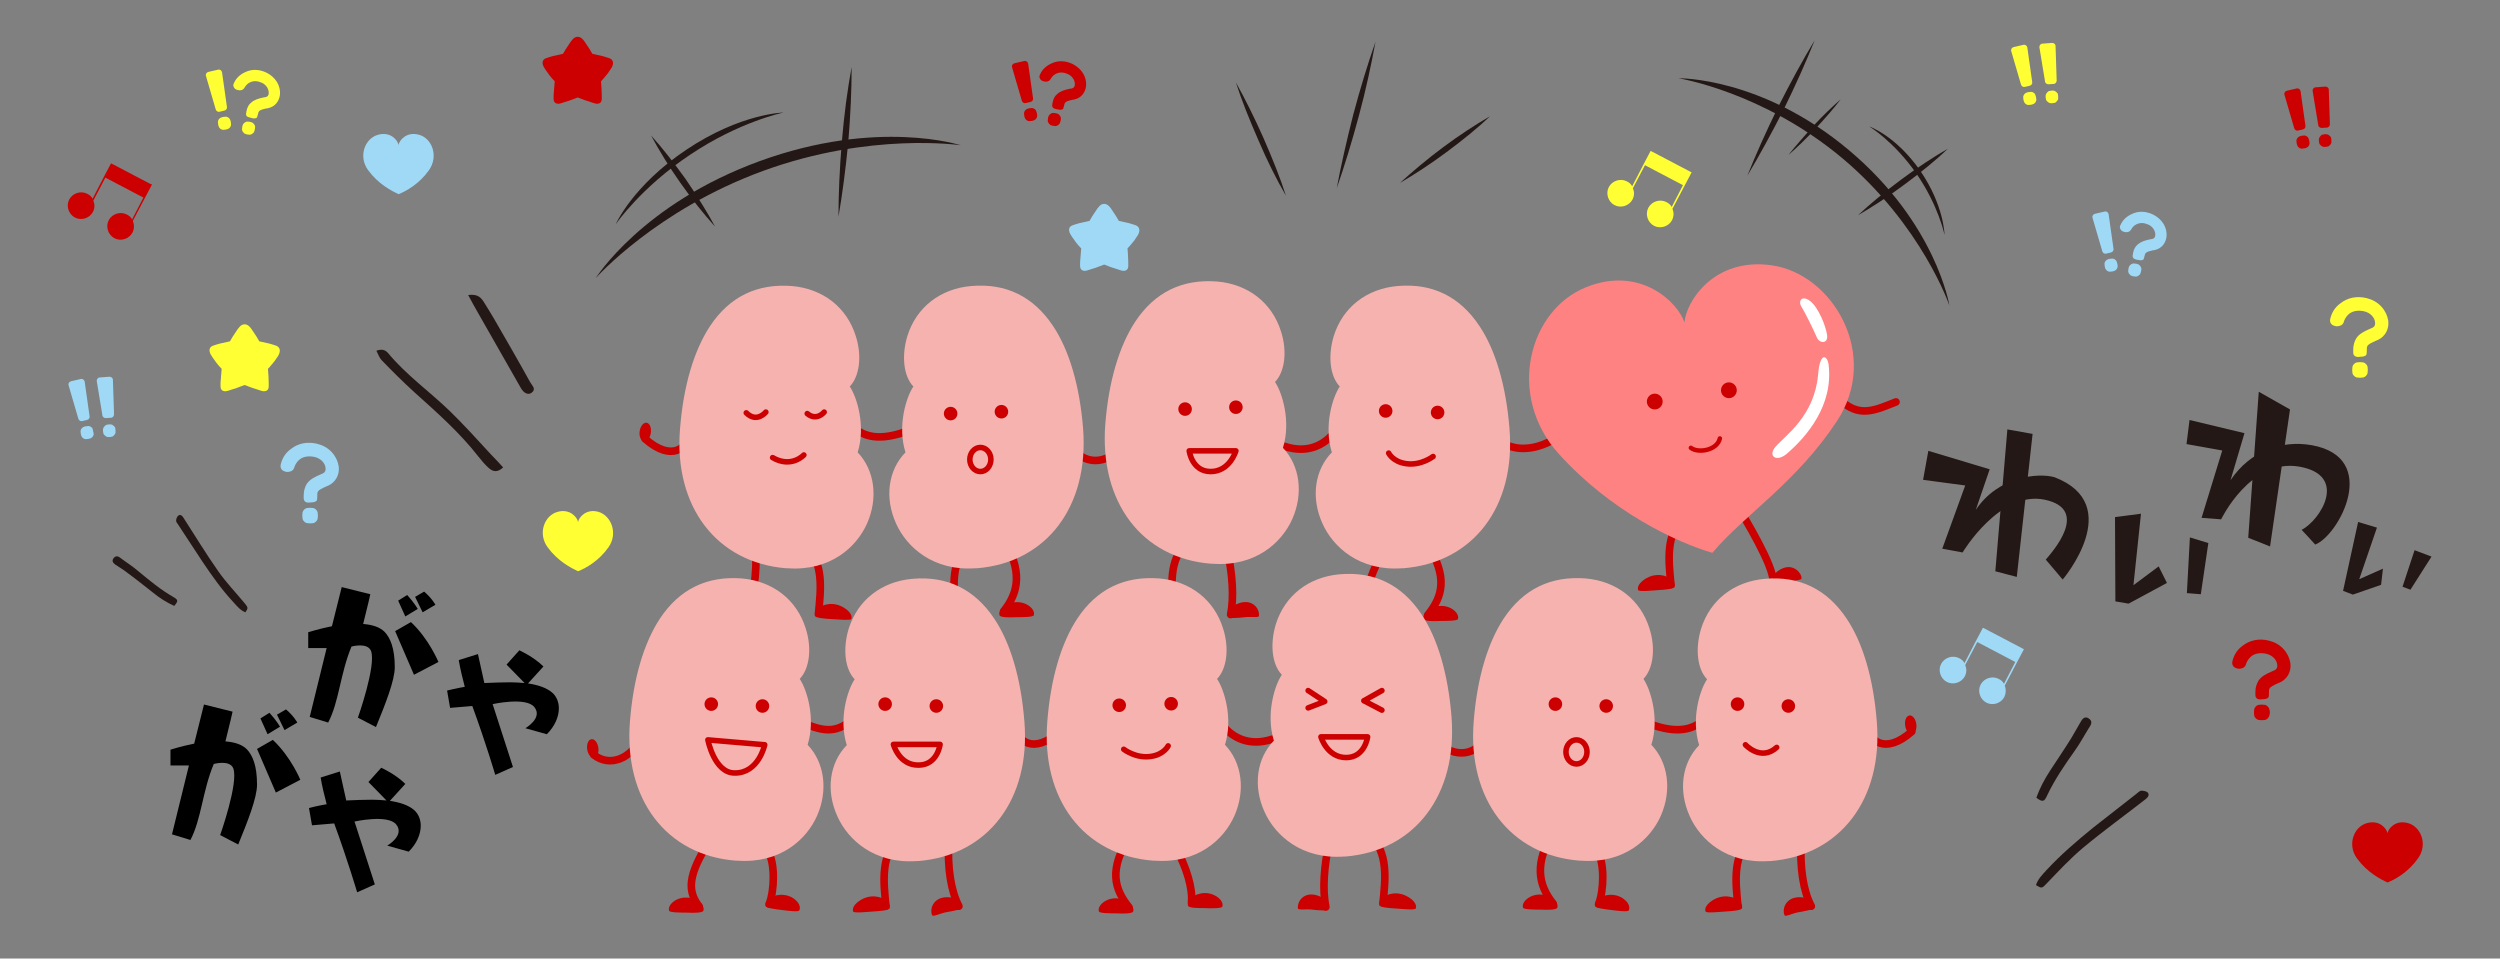 <?xml version="1.0" encoding="utf-8"?>
<!-- Generator: Adobe Illustrator 27.8.1, SVG Export Plug-In . SVG Version: 6.00 Build 0)  -->
<svg version="1.1" id="_レイヤー_1" xmlns="http://www.w3.org/2000/svg" xmlns:xlink="http://www.w3.org/1999/xlink" x="0px"
	 y="0px" viewBox="0 0 664.3 254.7" style="enable-background:new 0 0 664.3 254.7;" xml:space="preserve">
<rect x="0" y="0" width="664.3" height="254.7" fill="#808080" stroke="none"/>
<style type="text/css">
	.st0{fill:#231815;}
	.st1{fill:none;stroke:#CC0000;stroke-width:2.025;stroke-linecap:round;stroke-linejoin:round;stroke-miterlimit:10;}
	.st2{fill:#CC0000;}
	.st3{fill:#F5B2AF;}
	.st4{fill:none;stroke:#CC0000;stroke-width:1.473;stroke-linecap:round;stroke-linejoin:round;}
	.st5{fill:#FF8282;}
	.st6{fill:#FFFFFF;}
	.st7{fill:none;stroke:#CC0000;stroke-width:1.196;stroke-linecap:round;stroke-linejoin:round;}
	.st8{fill:#9FD9F6;}
	.st9{fill:#FFFF33;}
</style>
<g>
	<path class="st0" d="M65.2,162.7c-1.3-0.5-2.2-1.6-3.1-2.6c-3.1-3.3-5.7-7-8.2-10.7c-2.2-3.3-4.3-6.6-6.5-9.9
		c-0.2-0.4-0.6-0.7-0.6-1.1c0-0.5,0.2-1.1,0.6-1.4c0.5-0.4,1,0,1.3,0.5c3.1,4.8,6,9.6,9.3,14.3c2.1,3,4.7,5.7,7.1,8.6
		C65.9,161.4,66,161.6,65.2,162.7z"/>
	<path class="st0" d="M46.3,161c-2-0.9-3.9-2.1-5.6-3.5c-2.2-1.7-4.4-3.5-6.6-5.1c-1.1-0.9-2.3-1.6-3.5-2.4
		c-0.7-0.5-0.9-1.1-0.4-1.7c0.5-0.6,1-0.6,1.6-0.2c1.7,1.3,3.5,2.4,5.1,3.8c2.9,2.4,5.8,4.8,9.1,6.7C47.4,159.4,47.4,159.7,46.3,161
		z"/>
</g>
<path class="st0" d="M541,235.2c0.5-1.6,1.7-2.8,2.8-4c3.8-4.1,8-7.7,12.3-11.2c3.8-3,7.7-6,11.5-9c0.4-0.3,0.9-0.8,1.3-0.9
	c0.6,0,1.4,0.1,1.8,0.5c0.5,0.6,0.1,1.2-0.5,1.7c-5.5,4.3-11.2,8.4-16.6,12.9c-3.5,2.9-6.6,6.3-9.8,9.6
	C542.6,236.1,542.5,236.1,541,235.2z"/>
<path class="st0" d="M541.1,212c0.9-2.6,2.2-5,3.7-7.3c1.9-2.9,3.8-5.7,5.6-8.6c0.9-1.5,1.7-3,2.6-4.5c0.6-1,1.3-1.2,2-0.7
	c0.8,0.5,0.9,1.2,0.4,2c-1.4,2.2-2.6,4.5-4.1,6.6c-2.7,3.8-5.3,7.6-7.3,11.8C543.2,213.1,542.8,213.2,541.1,212z"/>
<path class="st0" d="M133.7,124.2c-1.6,1.5-2.8,1.1-3.9,0.1c-1-0.9-1.9-2-2.7-3c-4.9-6.3-10.9-11.6-16.8-16.9
	c-3.1-2.8-6-5.7-8.9-8.7c-0.6-0.6-0.9-1.6-1.4-2.5c1.4-0.5,2.3-0.3,3.1,0.6c4.8,5.8,11,10.2,16.4,15.4c3.8,3.7,7.4,7.7,11,11.6
	C131.5,121.8,132.5,122.9,133.7,124.2z"/>
<path class="st0" d="M124.4,78.4c2.2-0.3,3.2,0.4,4,1.6c0.9,1.4,1.8,2.9,2.7,4.4c3.3,5.7,6.6,11.4,9.8,17.2c0.5,0.9,1.7,1.8,0.3,2.8
	c-0.9,0.6-2,0.1-2.8-1.3c-3.8-6.7-7.6-13.3-11.4-20C126.1,81.5,125.3,80.1,124.4,78.4z"/>
<g>
	<g>
		<path class="st0" d="M528.7,124.7l-16.3-4.9l-1.4,7.7l11.2,1.5l-6.1,16.8l5.4,1c0,0,9.9-16.6,21.9-14c12,2.6,2,13.8,0.2,15.9
			l4.5,5.3c0,0,16.9-19.9-2.2-27.2c-4.3-1.2-14.9-0.3-20.9,8.7L528.7,124.7z"/>
		<polygon class="st0" points="540.1,115.3 533.4,114.1 530.2,151.8 535.9,153.3 		"/>
	</g>
	<g>
		<polygon class="st0" points="568.9,136.5 562,137.4 562.1,159.8 565.6,160.4 575.8,154.9 573.6,150.5 566.9,155.5 		"/>
		<polygon class="st0" points="581.9,142.8 581.1,157.6 584.8,157.9 586.8,144.3 		"/>
	</g>
	<g>
		<path class="st0" d="M596.4,115.1l-14.6-3.5L581,118l9.5,1.7l-5.5,17.9l5.2,0.4c0,0,7.8-16.3,20.8-14c13,2.3,5.7,14.1,0.6,16.8
			c0,0,3.1,3.3,3.6,3.9c6.3-2.4,17.4-23.1-0.9-26.4c-7.9-1.4-16.3,1.4-21.6,9.3L596.4,115.1z"/>
		<polygon class="st0" points="600.2,104.1 597.4,142.9 603.2,145.2 608.5,108.8 		"/>
	</g>
	<g>
		<polygon class="st0" points="631.6,140.2 626.6,138.7 622.6,157 625.2,158 632.7,155.4 633.2,151.1 626.9,153.9 		"/>
		<polygon class="st0" points="641.6,146.2 638.4,155.9 640.5,156.7 646.1,147.9 		"/>
	</g>
</g>
<g>
	<g>
		<g>
			<path class="st1" d="M489.9,107.1c4.7,3.7,8.6,1.8,13.9-0.3"/>
			
				<ellipse transform="matrix(0.139 -0.99 0.99 0.139 33.964 268.626)" class="st2" cx="171.5" cy="114.8" rx="2.5" ry="1.5"/>
		</g>
	</g>
	<g>
		<g>
			<path class="st2" d="M354.6,163.2c-0.5-1.5,1.8-3.6,4.6-3.6c2.8,0,5,1.9,4.5,3.4c-0.2,0.6-2.7,0.6-4.4,0.6
				C357.7,163.7,354.7,163.7,354.6,163.2z"/>
			<path class="st1" d="M366.6,148.3c-2.4,4.4-4.2,10.1-3.8,13.8"/>
			<path class="st1" d="M341.3,118.6c6.3,2.1,10.6-0.6,12.8-3.2"/>
			<path class="st1" d="M379.1,144.3c5.8,9.1,4.2,14.2,0.3,19.1"/>
			<path class="st2" d="M387.4,164.5c0.5-1.5-1.8-3.6-4.6-3.5c-2.8,0-5,2-4.5,3.5c0.2,0.6,2.7,0.6,4.4,0.5
				C384.3,165,387.2,165,387.4,164.5z"/>
			<path class="st1" d="M416.9,112.6c-0.4,3.1-11.8,10.4-19.1,4"/>
			<g>
				<g>
					<path class="st3" d="M372.9,151l-0.4,0c-11.2,0.8-18.3-5.6-21.1-11.9c-3.1-6.8-2.1-14.2,2.5-18.9c-2.2-7,0.2-14.7,2.1-17.5
						c-2.6-2.7-3.2-8.1-1.6-13.4c2.4-7.7,8.8-12.6,17-13.3c9.2-0.8,16.5,2.8,21.7,10.6c4.3,6.4,7.1,15.9,8,27.3
						C402.8,134.6,391.5,149.5,372.9,151z"/>
				</g>
			</g>
			<circle class="st2" cx="382" cy="109.6" r="1.8"/>
			<circle class="st2" cx="368.2" cy="109.2" r="1.8"/>
		</g>
		<path class="st4" d="M380.8,121.3c0,0-3.2,2.5-7.2,1.9c-3.5-0.5-4.6-2.8-4.6-2.8"/>
	</g>
	<g>
		<g>
			<path class="st1" d="M460.4,132.3c3.9,6.5,10.8,17.9,10.8,22.4"/>
			<path class="st2" d="M478.7,153.7c0-1.6-2.1-3.7-4.7-2.8s-4.1,3.4-3.2,4.7c0.3,0.5,2.7-0.3,4.4-0.8
				C476.7,154.2,478.7,154.2,478.7,153.7z"/>
			<path class="st2" d="M435.3,156.8c-0.6-1.5,2.1-3.8,4.9-4c2.8-0.2,5.1,1.5,4.8,3.1c-0.1,0.6-2.6,0.8-4.3,0.9
				C439.1,156.9,435.5,157.3,435.3,156.8z"/>
			<path class="st1" d="M447.5,137.3c-5,4.6-4.1,11.8-3.5,18"/>
		</g>
	</g>
	<g>
		<g>
			<path class="st2" d="M246.6,164.2c-0.7-1.5,1.3-3.8,4.1-4.1c2.8-0.3,5.2,1.3,4.9,2.9c-0.1,0.6-2.6,0.9-4.3,1.1
				C249.7,164.2,246.8,164.6,246.6,164.2z"/>
			<path class="st1" d="M254.9,148.5c-1.9,3-1.7,10.3-0.3,13.9"/>
			<path class="st1" d="M227.3,114c4.7,3.7,10.8,1.8,16.1-0.3"/>
			<path class="st1" d="M266.2,142.6c5.8,9.1,4.4,14.9,0.5,19.8"/>
			<path class="st2" d="M274.7,163.5c0.5-1.5-1.8-3.6-4.6-3.5c-2.8,0-5,2-4.5,3.5c0.2,0.6,2.7,0.6,4.4,0.5
				C271.6,164,274.5,164,274.7,163.5z"/>
			<path class="st1" d="M297.4,118.9c-2.8,4.4-9.9,5.1-12.8-0.8"/>
			<g>
				<g>
					<path class="st3" d="M259.6,151l-0.4,0c-11.2,0.8-18.3-5.6-21.1-11.9c-3.1-6.8-2.1-14.2,2.5-18.9c-2.2-7,0.2-14.7,2.1-17.5
						c-2.6-2.7-3.2-8.1-1.6-13.4c2.4-7.7,8.8-12.6,17-13.3c9.2-0.8,16.5,2.8,21.7,10.6c4.3,6.4,7.1,15.9,8,27.3
						C289.4,134.6,278.1,149.5,259.6,151z"/>
				</g>
			</g>
			<circle class="st2" cx="266.1" cy="109.4" r="1.8"/>
			<circle class="st2" cx="252.6" cy="109.9" r="1.8"/>
		</g>
	</g>
	<path class="st1" d="M183.1,115.6c-0.4,3.1-4.4,7.4-11.7,1"/>
	
		<ellipse transform="matrix(0.139 -0.99 0.99 0.139 39.642 287.884)" class="st2" cx="185.4" cy="121.1" rx="2.5" ry="1.5"/>
	<g>
		<g>
			<path class="st1" d="M200.8,145.3c0.4,7.6-0.6,13.7-2.7,17.7"/>
			<path class="st2" d="M205.2,165.5c0.7-1.4-0.1-4.2-2.9-4.7s-5.2,1-5,2.6c0.1,0.6,2.5,1,4.2,1.3C203.2,165,205,165.9,205.2,165.5z
				"/>
			<path class="st2" d="M226.2,164.5c0.6-1.5-2.1-3.8-4.9-4s-5.1,1.5-4.8,3.1c0.1,0.6,2.6,0.8,4.3,0.9
				C222.5,164.6,226,164.9,226.2,164.5z"/>
			<path class="st1" d="M214,144.9c5,4.6,4.1,11.8,3.5,18"/>
			<g>
				<g>
					<path class="st3" d="M180.7,113.9c0.9-11.4,3.7-20.8,8-27.3c5.2-7.8,12.5-11.3,21.7-10.6c8.2,0.7,14.6,5.6,17,13.3
						c1.7,5.3,1,10.7-1.6,13.4c1.9,2.8,4.3,10.5,2.1,17.5c4.5,4.7,5.5,12.1,2.5,18.9c-2.8,6.3-9.8,12.7-21.1,11.9l-0.4,0
						C190.4,149.5,179,134.6,180.7,113.9z"/>
				</g>
			</g>
		</g>
		<path class="st4" d="M205.3,121.6c5,2.9,8.3-0.7,8.3-0.7"/>
		<path class="st4" d="M198.3,109.7c2.8,2.8,5.2-0.2,5.2-0.2"/>
		<path class="st4" d="M214.5,109.9c2.5,2.1,4.5-0.4,4.5-0.4"/>
	</g>
	<g>
		<g>
			<path class="st1" d="M325.9,145.2c1.7,7.4,2,13.7,1.1,18.1"/>
			<path class="st2" d="M334.5,163.7c0.3-1.6-1.2-4-4-3.7c-2.8,0.3-4.8,2.4-4.1,3.9c0.2,0.5,2.7,0.3,4.4,0.1
				C332.4,163.8,334.4,164.2,334.5,163.7z"/>
			<path class="st2" d="M303.2,163.7c-0.6-1.5,2.1-3.8,4.9-4c2.8-0.2,5.1,1.5,4.8,3.1c-0.1,0.6-2.6,0.8-4.3,0.9
				C307,163.8,303.4,164.2,303.2,163.7z"/>
			<path class="st1" d="M315.4,144.2c-5,4.6-4.1,11.8-3.5,18"/>
			<g>
				<g>
					<path class="st3" d="M293.7,112.7c0.9-11.4,3.7-20.8,8-27.3c5.2-7.8,12.5-11.3,21.7-10.6c8.2,0.7,14.6,5.6,17,13.3
						c1.7,5.3,1,10.7-1.6,13.4c1.9,2.8,4.3,10.5,2.1,17.5c4.5,4.7,5.5,12.1,2.5,18.9c-2.8,6.3-9.8,12.7-21.1,11.9l-0.4,0
						C303.4,148.4,292.1,133.4,293.7,112.7z"/>
				</g>
			</g>
			<circle class="st2" cx="328.4" cy="108.2" r="1.8"/>
			<circle class="st2" cx="314.9" cy="108.7" r="1.8"/>
		</g>
		<path class="st4" d="M328.4,119.8l-12.4,0c0,0,0.7,5.5,5.7,5.5C326.8,125.3,328.4,119.8,328.4,119.8z"/>
	</g>
	<ellipse class="st4" cx="260.5" cy="122.1" rx="2.8" ry="3.2"/>
</g>
<g>
	<g>
		<g>
			<g>
				<path class="st2" d="M212.4,241.9c0.7-1.5-1.3-3.8-4.1-4.1c-2.8-0.3-5.2,1.3-4.9,2.9c0.1,0.6,2.6,0.9,4.3,1.1
					C209.3,242,212.2,242.4,212.4,241.9z"/>
				<path class="st1" d="M204.1,226.3c1.9,3,1.7,10.3,0.3,13.9"/>
				<path class="st1" d="M225.7,191.8c-4.7,3.7-8.6,1.8-13.9-0.3"/>
				<path class="st1" d="M189.4,222c-5.8,9.1-7.5,14-3.6,18.9"/>
				<path class="st2" d="M177.8,242c-0.5-1.5,1.8-3.6,4.6-3.5c2.8,0,5,2,4.5,3.5c-0.2,0.6-2.7,0.6-4.4,0.5
					C180.9,242.5,177.9,242.5,177.8,242z"/>
				<path class="st1" d="M157.8,200.6c4.2,3.3,9.9,1.1,12.7-4.8"/>
				<g>
					<g>
						<path class="st3" d="M167.4,191.6c0.9-11.4,3.7-20.8,8-27.3c5.2-7.8,12.5-11.3,21.7-10.6c8.2,0.7,14.6,5.6,17,13.3
							c1.7,5.3,1,10.7-1.6,13.4c1.9,2.8,4.3,10.5,2.1,17.5c4.5,4.7,5.5,12.1,2.5,18.9c-2.8,6.3-9.8,12.7-21.1,11.9l-0.4,0
							C177,227.3,165.7,212.3,167.4,191.6z"/>
					</g>
				</g>
				<circle class="st2" cx="189" cy="187.1" r="1.8"/>
				<circle class="st2" cx="202.6" cy="187.6" r="1.8"/>
				
					<ellipse transform="matrix(0.99 -0.139 0.139 0.99 -26.162 23.885)" class="st2" cx="157.6" cy="198.9" rx="1.5" ry="2.5"/>
				
					<ellipse transform="matrix(0.99 -0.139 0.139 0.99 -21.862 72.611)" class="st2" cx="507.9" cy="192.5" rx="1.5" ry="2.5"/>
			</g>
			<path class="st4" d="M203.2,197.9l-15.1-1.3c0,0,1.7,8.8,7.1,8.8C201.6,205.5,203.2,197.9,203.2,197.9z"/>
		</g>
		<g>
			<g>
				<path class="st2" d="M324.8,240.9c0.5-1.5-1.8-3.6-4.6-3.6c-2.8,0-5,1.9-4.5,3.4c0.2,0.6,2.7,0.6,4.4,0.6
					C321.7,241.4,324.7,241.4,324.8,240.9z"/>
				<path class="st1" d="M312.8,226c2.4,4.4,4.2,10.1,3.8,13.8"/>
				<path class="st1" d="M338.1,196.4c-6.3,2.1-10.6-0.6-12.8-3.2"/>
				<path class="st1" d="M300.3,222c-5.8,9.1-4.2,14.2-0.3,19.1"/>
				<path class="st2" d="M292,242.2c-0.5-1.5,1.8-3.6,4.6-3.5s5,2,4.5,3.5c-0.2,0.6-2.7,0.6-4.4,0.5
					C295.1,242.7,292.2,242.7,292,242.2z"/>
				<path class="st1" d="M269.9,193.4c0.4,3.1,4.4,7.4,11.7,1"/>
				<g>
					<g>
						<path class="st3" d="M278.3,191.6c0.9-11.4,3.7-20.8,8-27.3c5.2-7.8,12.5-11.3,21.7-10.6c8.2,0.7,14.6,5.6,17,13.3
							c1.7,5.3,1,10.7-1.6,13.4c1.9,2.8,4.3,10.5,2.1,17.5c4.5,4.7,5.5,12.1,2.5,18.9c-2.8,6.3-9.8,12.7-21.1,11.9l-0.4,0
							C287.9,227.3,276.6,212.3,278.3,191.6z"/>
					</g>
				</g>
				<circle class="st2" cx="297.4" cy="187.4" r="1.8"/>
				<circle class="st2" cx="311.2" cy="187" r="1.8"/>
				
					<ellipse transform="matrix(0.99 -0.139 0.139 0.99 -25.091 39.196)" class="st2" cx="267.5" cy="198.9" rx="1.5" ry="2.5"/>
			</g>
			<path class="st4" d="M298.6,199.1c0,0,3.2,2.5,7.2,1.9c3.5-0.5,4.6-2.8,4.6-2.8"/>
		</g>
		<g>
			<g>
				<path class="st1" d="M252.1,223.1c-0.4,7.6,0.6,13.7,2.7,17.7"/>
				<path class="st2" d="M247.7,243.2c-0.7-1.4,0.1-4.2,2.9-4.7c2.8-0.5,5.2,1,5,2.6c-0.1,0.6-2.5,1-4.2,1.3
					C249.8,242.7,247.9,243.7,247.7,243.2z"/>
				<path class="st2" d="M226.7,242.2c-0.6-1.5,2.1-3.8,4.9-4s5.1,1.5,4.8,3.1c-0.1,0.6-2.6,0.8-4.3,0.9
					C230.5,242.3,226.9,242.7,226.7,242.2z"/>
				<path class="st1" d="M238.9,222.7c-5,4.6-4.1,11.8-3.5,18"/>
				<g>
					<g>
						<path class="st3" d="M244,228.8l-0.4,0c-11.2,0.8-18.3-5.6-21.1-11.9c-3.1-6.8-2.1-14.2,2.5-18.9c-2.2-7,0.2-14.7,2.1-17.5
							c-2.6-2.7-3.2-8.1-1.6-13.4c2.4-7.7,8.8-12.6,17-13.3c9.2-0.8,16.5,2.8,21.7,10.6c4.3,6.4,7.1,15.9,8,27.3
							C273.9,212.3,262.6,227.3,244,228.8z"/>
					</g>
				</g>
				<circle class="st2" cx="235.2" cy="187.1" r="1.8"/>
				<circle class="st2" cx="248.8" cy="187.6" r="1.8"/>
			</g>
			<path class="st4" d="M237.4,197.8l12.4,0c0,0-0.7,5.5-5.7,5.5C238.9,203.4,237.4,197.8,237.4,197.8z"/>
		</g>
		<g>
			<g>
				<path class="st2" d="M432.8,241.9c0.7-1.5-1.3-3.8-4.1-4.1c-2.8-0.3-5.2,1.3-4.9,2.9c0.1,0.6,2.6,0.9,4.3,1.1
					C429.7,242,432.6,242.4,432.8,241.9z"/>
				<path class="st1" d="M424.5,226.3c1.9,3,1.7,10.3,0.3,13.9"/>
				<path class="st1" d="M452.1,191.8c-4.7,3.7-10.8,1.8-16.1-0.3"/>
				<path class="st1" d="M413.2,220.3c-5.8,9.1-4.4,14.9-0.5,19.8"/>
				<path class="st2" d="M404.7,241.2c-0.5-1.5,1.8-3.6,4.6-3.5c2.8,0,5,2,4.5,3.5c-0.2,0.6-2.7,0.6-4.4,0.5
					C407.8,241.7,404.9,241.7,404.7,241.2z"/>
				<path class="st1" d="M382,196.6c2.8,4.4,9.9,5.1,12.8-0.8"/>
				<g>
					<g>
						<path class="st3" d="M391.6,191.6c0.9-11.4,3.7-20.8,8-27.3c5.2-7.8,12.5-11.3,21.7-10.6c8.2,0.7,14.6,5.6,17,13.3
							c1.7,5.3,1,10.7-1.6,13.4c1.9,2.8,4.3,10.5,2.1,17.5c4.5,4.7,5.5,12.1,2.5,18.9c-2.8,6.3-9.8,12.7-21.1,11.9l-0.4,0
							C401.3,227.3,389.9,212.3,391.6,191.6z"/>
					</g>
				</g>
				<circle class="st2" cx="413.3" cy="187.1" r="1.8"/>
				<circle class="st2" cx="426.8" cy="187.6" r="1.8"/>
			</g>
		</g>
		<path class="st1" d="M496.3,193.4c0.4,3.1,4.4,7.4,11.7,1"/>
		<ellipse transform="matrix(0.99 -0.139 0.139 0.99 -22.884 70.735)" class="st2" cx="494" cy="198.9" rx="1.5" ry="2.5"/>
		<g>
			<g>
				<path class="st1" d="M478.6,223.1c-0.4,7.6,0.6,13.7,2.7,17.7"/>
				<path class="st2" d="M474.2,243.2c-0.7-1.4,0.1-4.2,2.9-4.7c2.8-0.5,5.2,1,5,2.6c-0.1,0.6-2.5,1-4.2,1.3
					C476.2,242.7,474.4,243.7,474.2,243.2z"/>
				<path class="st2" d="M453.2,242.2c-0.6-1.5,2.1-3.8,4.9-4s5.1,1.5,4.8,3.1c-0.1,0.6-2.6,0.8-4.3,0.9
					C456.9,242.3,453.4,242.7,453.2,242.2z"/>
				<path class="st1" d="M465.3,222.7c-5,4.6-4.1,11.8-3.5,18"/>
				<g>
					<g>
						<path class="st3" d="M470.5,228.8l-0.4,0c-11.2,0.8-18.3-5.6-21.1-11.9c-3.1-6.8-2.1-14.2,2.5-18.9c-2.2-7,0.2-14.7,2.1-17.5
							c-2.6-2.7-3.2-8.1-1.6-13.4c2.4-7.7,8.8-12.6,17-13.3c9.2-0.8,16.5,2.8,21.7,10.6c4.3,6.4,7.1,15.9,8,27.3
							C500.4,212.3,489,227.3,470.5,228.8z"/>
					</g>
				</g>
				<circle class="st2" cx="461.7" cy="187.1" r="1.8"/>
				<circle class="st2" cx="475.2" cy="187.6" r="1.8"/>
			</g>
			<path class="st4" d="M472.1,198.6c-4.2,3.8-8.3-0.7-8.3-0.7"/>
		</g>
		<g>
			<g>
				<path class="st1" d="M353.4,222.9c-1.7,7.4-2,13.7-1.1,18.1"/>
				<path class="st2" d="M344.9,241.4c-0.3-1.6,1.2-4,4-3.7s4.8,2.4,4.1,3.9c-0.2,0.5-2.7,0.3-4.4,0.1
					C347,241.5,345,241.9,344.9,241.4z"/>
				<path class="st2" d="M376.2,241.4c0.6-1.5-2.1-3.8-4.9-4s-5.1,1.5-4.8,3.1c0.1,0.6,2.6,0.8,4.3,0.9
					C372.4,241.5,376,241.9,376.2,241.4z"/>
				<path class="st1" d="M364,221.9c5,4.6,4.1,11.8,3.5,18"/>
				<g>
					<g>
						<path class="st3" d="M357.5,227.6l-0.4,0c-11.2,0.8-18.3-5.6-21.1-11.9c-3.1-6.8-2.1-14.2,2.5-18.9c-2.2-7,0.2-14.7,2.1-17.5
							c-2.6-2.7-3.2-8.1-1.6-13.4c2.4-7.7,8.8-12.6,17-13.3c9.2-0.8,16.5,2.8,21.7,10.6c4.3,6.4,7.1,15.9,8,27.3
							C387.3,211.2,376,226.1,357.5,227.6z"/>
					</g>
				</g>
			</g>
			<path class="st4" d="M351,195.8l12.4,0c0,0-0.7,5.5-5.7,5.5C352.6,201.3,351,195.8,351,195.8z"/>
		</g>
		<ellipse class="st4" cx="418.9" cy="199.8" rx="2.8" ry="3.2"/>
	</g>
	<polyline class="st4" points="367.2,183.5 362.4,186.2 367.2,188.7 	"/>
	<polyline class="st4" points="347.6,183.5 352,186.4 347.6,188.1 	"/>
</g>
<g>
	<path class="st0" d="M202.8,45.4c-28.5,10.4-44.5,28.5-44.5,28.5s12.3-19.7,43.6-31.1c31.3-11.4,53.4-4.2,53.4-4.2
		S231.3,35,202.8,45.4z"/>
	<path class="st0" d="M183.4,41.1c-13.1,8.7-19.8,18.5-19.8,18.5s4.5-10.3,18.9-19.9c14.4-9.6,25.7-9.8,25.7-9.8
		S196.5,32.3,183.4,41.1z"/>
	<path class="st0" d="M222.8,57.6c0-6,0.3-12.8,0.9-20c0.6-7.2,1.5-13.9,2.6-19.8c0,6-0.3,12.8-0.9,20
		C224.7,45,223.8,51.8,222.8,57.6z"/>
	<path class="st0" d="M190,60.2c-3-3.3-6.1-7.2-9.2-11.6c-3.1-4.4-5.7-8.7-7.8-12.6c3,3.3,6.1,7.3,9.2,11.6
		C185.2,52,187.9,56.3,190,60.2z"/>
</g>
<g>
	<g>
		<path class="st0" d="M489.5,42C510.7,59.8,518,81.2,518,81.2s-3.5-21.8-26.7-41.3C468.1,20.4,446,20.8,446,20.8
			S468.3,24.3,489.5,42z"/>
		<path class="st0" d="M509.2,46.1c5.9,8.5,7.5,16.3,7.5,16.3s-0.1-7.8-6.5-17.1c-6.5-9.3-13.5-11.7-13.5-11.7
			S503.3,37.6,509.2,46.1z"/>
		<path class="st0" d="M464.3,46.7c3.1-5.2,6.4-11.2,9.7-17.7c3.2-6.5,6-12.8,8.2-18.3c-3.1,5.1-6.4,11.2-9.7,17.7
			C469.3,34.9,466.5,41.2,464.3,46.7z"/>
		<path class="st0" d="M493.7,57.2c3.8-2.2,8.1-5,12.4-8.2c4.3-3.2,8.3-6.4,11.5-9.5c-3.8,2.2-8.1,5-12.4,8.2
			C500.9,50.9,497,54.1,493.7,57.2z"/>
	</g>
	<path class="st0" d="M475.2,41.2c2.3-2,4.8-4.4,7.3-7.1c2.5-2.7,4.8-5.3,6.6-7.7c-2.3,2-4.8,4.4-7.3,7.1
		C479.4,36.2,477.1,38.8,475.2,41.2z"/>
</g>
<g>
	<path class="st0" d="M355.2,50c2-5.7,4-12.2,5.9-19.3c1.9-7,3.3-13.7,4.4-19.6c-2,5.7-4,12.2-5.9,19.3
		C357.8,37.5,356.3,44.1,355.2,50z"/>
	<path class="st0" d="M341.7,52c-1.5-4.7-3.6-9.9-6-15.4c-2.4-5.4-4.9-10.4-7.3-14.7c1.5,4.7,3.6,9.9,6,15.4
		C336.7,42.7,339.2,47.7,341.7,52z"/>
	<path class="st0" d="M372,48.6c3.8-2.2,8.1-5,12.4-8.2c4.3-3.2,8.3-6.4,11.5-9.5c-3.8,2.2-8.1,5-12.4,8.2
		C379.2,42.3,375.3,45.6,372,48.6z"/>
</g>
<g>
	<path class="st5" d="M470.8,70.5c-15.4-2.2-22.8,9.7-23.2,15.2c-1.7-5.3-11.7-15.2-26.1-9.4c-15.3,6.1-21.3,28.8-7.3,44.3
		s31.3,23.5,40.8,26.3c8.4-10,22.4-18.7,33.1-35C499.7,94.4,487.1,72.8,470.8,70.5z"/>
	<path class="st6" d="M471.8,118.7c2.6-3,10.3-8.1,11.3-19.1c0.5-6.4,2.5-5.1,2.8-2.7c1.3,10.9-5.9,19.1-10.8,23.4
		C472.1,123.1,469.6,121.2,471.8,118.7z"/>
	<path class="st6" d="M478.8,81.7c-1.2-1.7,0-3.4,2.2-1.7c2.2,1.7,4.2,6.7,4.5,9.1c0.3,2.3-2.1,2.3-2.8,0.4
		C481.9,87.6,479.5,82.8,478.8,81.7z"/>
	<circle class="st2" cx="439.7" cy="106.7" r="2.1"/>
	<circle class="st2" cx="459.4" cy="103.7" r="2.1"/>
	<path class="st7" d="M449.3,119c1.9,1.5,7,0.7,7.7-2.5"/>
</g>
<g>
	<path d="M58.5,221.9c0,0,4.9-13.8,3.5-17.7c-0.9-2.4-5.2-1.2-5.2-1.2c-3,7.2-3.3,14.7-6.2,20.2l-4.9-1.5l4.5-18.3h-4.9v-4.2
		c0,0,2.8-0.9,6.3-1.6l2.6-10.4l7.6,1.9c0,0-0.7,3.2-1.9,7.9c2.4,0.2,4.4,0.8,5.7,2.1c1.5,1.6,2.7,4.3,2.7,9.4c0,3.5-2.5,9.8-5,15.9
		L58.5,221.9z M73.3,210.6l-5-11.6l4.2-2.4c4.8,4.5,7.3,10.6,7.3,10.6L73.3,210.6z M71.1,195.1l-1.9-4.2l2.4-1.5
		c1.9,2.1,2.8,3.7,2.8,3.7L71.1,195.1z M75.6,194l-2-4.1l2.4-1.4c2.1,1.8,3,3.5,3,3.5L75.6,194z"/>
	<path d="M94.9,237.1c0,0-2.5-8.5-6.1-18.3l-5.9,0.5l-0.8-4.6c0,0,2.3-0.6,4.7-1c-0.6-2.3-1.2-4.7-1.6-7.1l5.1-1.6l1.7,7.7
		c1.5-0.1,5.4-0.2,6.9-0.2c1.3,0,2.6,0.1,3.8,0.2l-4.8-4.9l3.4-3.8c0,0,3.8,1.7,6.4,4.3l-4.1,4.5c2.6,0.4,4.9,1.1,6.5,2.5
		c1.1,1,1.7,2.5,1.7,4.1c0,2.3-1.1,4.8-3.2,6.9l-5.7-1.6c0,0,4.7-2.7,2.4-5.6c-2.2-2.8-11.1-0.8-11.1-0.8l5.4,16.7L94.9,237.1z"/>
</g>
<g>
	<path d="M95.1,190.7c0,0,4.9-13.8,3.5-17.7c-0.9-2.4-5.2-1.2-5.2-1.2c-3,7.2-3.3,14.7-6.2,20.2l-4.9-1.5l4.5-18.3h-4.9v-4.2
		c0,0,2.8-0.9,6.3-1.6l2.6-10.4l7.6,1.9c0,0-0.7,3.2-1.9,7.9c2.4,0.2,4.4,0.8,5.7,2.1c1.5,1.6,2.7,4.3,2.7,9.4c0,3.5-2.5,9.8-5,15.9
		L95.1,190.7z M110,179.3l-5-11.6l4.2-2.4c4.8,4.5,7.3,10.6,7.3,10.6L110,179.3z M107.7,163.8l-1.9-4.2l2.4-1.5
		c1.9,2.1,2.8,3.7,2.8,3.7L107.7,163.8z M112.3,162.7l-2-4.1l2.4-1.4c2.1,1.8,3,3.5,3,3.5L112.3,162.7z"/>
	<path d="M131.6,205.9c0,0-2.5-8.5-6.1-18.3l-5.9,0.5l-0.8-4.6c0,0,2.3-0.6,4.7-1c-0.6-2.3-1.2-4.7-1.6-7.1l5.1-1.6l1.7,7.7
		c1.5-0.1,5.4-0.2,6.9-0.2c1.3,0,2.6,0.1,3.8,0.2l-4.8-4.9l3.4-3.8c0,0,3.8,1.7,6.4,4.3l-4.1,4.5c2.6,0.4,4.9,1.1,6.5,2.5
		c1.1,1,1.7,2.5,1.7,4.1c0,2.3-1.1,4.8-3.2,6.9l-5.7-1.6c0,0,4.7-2.7,2.4-5.6c-2.2-2.8-11.1-0.8-11.1-0.8l5.4,16.7L131.6,205.9z"/>
</g>
<g>
	<path class="st2" d="M603,190.2c-0.1,0.4-0.6,1-1.1,1.1c-0.6,0.1-1.2,0.1-1.8,0c-0.4-0.1-1-0.6-1.1-1.1c-0.1-0.6-0.1-1.2,0-1.8
		c0.1-0.4,0.6-1,1.1-1.1c0.6-0.1,1.2-0.1,1.8,0c0.4,0.1,1,0.6,1.1,1.1C603.2,189,603.2,189.6,603,190.2z"/>
	<path class="st2" d="M599.6,185.5c-0.4-0.4-0.3-0.9-0.3-1.6c0-1.2,0.3-2.1,0.8-3c0.8-1.2,2-1.8,3.6-2.5c0.2-0.1,0.4-0.2,0.7-0.3
		c0.6-0.3,0.8-0.8,0.7-1.5c-0.1-1.1-1.1-2.5-3-2.9c-1.5-0.3-2.9-0.1-3.9,0.7c-0.6,0.5-1,1.1-1.3,1.8c-0.1,0.4-0.2,0.7-0.5,1
		c-0.5,0.5-1.3,0.5-1.6,0.5c-0.5-0.1-1-0.2-1.4-0.7c-0.3-0.5-0.3-0.8-0.2-1.3c0.4-1.7,1.3-3.1,2.7-4.1c1.9-1.5,4.3-2,6.9-1.4
		c1.6,0.4,2.9,1.1,4,2.3c1,1.1,1.6,2.4,1.8,3.7c0.3,2.2-0.8,4.2-2.7,5.1c-0.2,0.1-0.5,0.2-0.7,0.3c-1.1,0.5-1.9,0.9-2.1,1.3
		c-0.2,0.2-0.2,0.7-0.2,1.4c0,0.4,0,0.8-0.2,1.1c-0.3,0.3-1,0.4-1.5,0.4C600.6,185.9,599.9,185.9,599.6,185.5z"/>
</g>
<g>
	<path class="st2" d="M162,15.5c-0.3-0.1-0.6-0.2-0.9-0.3c-0.3-0.1-0.7-0.2-1-0.3c0,0,0,0,0,0c-0.8-0.2-1.8-0.4-2.7-0.6
		c-0.5-0.9-1-1.7-1.5-2.4l0,0c-0.2-0.3-0.4-0.6-0.6-0.9c-0.2-0.3-0.4-0.5-0.6-0.7c-0.7-0.7-1.7-0.7-2.4,0c-0.2,0.2-0.4,0.5-0.6,0.7
		c-0.2,0.3-0.4,0.6-0.6,0.9l0,0c-0.5,0.7-1,1.5-1.5,2.4c-1,0.2-1.9,0.4-2.7,0.6l0,0c-0.7,0.2-1.4,0.4-1.9,0.6c-1,0.4-1,1.4-0.5,2.3
		c0.2,0.3,0.3,0.5,0.5,0.8c0.6,0.9,1.4,2,2.4,3c-0.1,1.4-0.2,2.6-0.3,3.7c0,0.3,0,0.7,0,1c0,1.2,1,1.5,2.1,1.1
		c0.3-0.1,0.6-0.2,0.9-0.3c0.3-0.1,0.6-0.2,1-0.3c0,0,0,0,0,0c0.8-0.3,1.6-0.6,2.4-0.9c1.2,0.5,2.4,0.9,3.4,1.2
		c0.3,0.1,0.6,0.2,0.9,0.3c1.1,0.4,2.1,0.1,2.1-1.1c0-0.3,0-0.6,0-1c0-1.1-0.1-2.4-0.2-3.7c0.7-0.7,1.2-1.4,1.8-2.1c0,0,0,0,0,0
		c0.2-0.3,0.4-0.6,0.6-0.9c0.2-0.3,0.4-0.5,0.5-0.8C163.1,16.9,163,15.9,162,15.5z"/>
</g>
<path class="st2" d="M639.8,218.7c-3.3-0.9-5.2,1.5-5.4,2.7c-0.2-1.2-2.1-3.6-5.4-2.7c-3.5,0.9-5.4,5.7-2.7,9.4
	c2.7,3.7,6.2,5.5,8.1,6.4c2-0.8,5.5-2.7,8.1-6.4C645.2,224.4,643.3,219.6,639.8,218.7z"/>
<g>
	<g>
		<path class="st2" d="M281.6,32.8c-0.2,0.3-0.7,0.7-1.1,0.7c-0.5,0-1-0.1-1.4-0.3c-0.3-0.2-0.7-0.7-0.7-1.1c0-0.5,0.1-1,0.3-1.4
			c0.2-0.3,0.7-0.7,1.1-0.7c0.5,0,1,0.1,1.4,0.3c0.3,0.2,0.7,0.7,0.7,1.1C281.9,31.9,281.8,32.3,281.6,32.8z"/>
		<path class="st2" d="M279.7,28.5c-0.2-0.3-0.1-0.8,0-1.3c0.2-1,0.6-1.7,1.2-2.2c0.9-0.8,1.9-1.1,3.3-1.4c0.2,0,0.4-0.1,0.6-0.1
			c0.5-0.1,0.8-0.5,0.8-1c0.1-0.9-0.5-2.2-1.8-2.8c-1.1-0.5-2.2-0.6-3.2-0.1c-0.6,0.3-1,0.7-1.3,1.2c-0.2,0.3-0.3,0.5-0.6,0.7
			c-0.5,0.3-1.1,0.2-1.4,0.1c-0.4-0.1-0.8-0.3-1-0.8c-0.2-0.4-0.1-0.7,0.1-1.1c0.6-1.3,1.6-2.2,2.9-2.8c1.8-0.9,3.8-0.8,5.7,0.1
			c1.2,0.6,2.1,1.4,2.8,2.5c0.6,1,0.9,2.2,0.8,3.3c-0.2,1.8-1.3,3.2-3,3.6c-0.2,0.1-0.4,0.1-0.6,0.1c-0.9,0.2-1.6,0.4-1.9,0.7
			c-0.2,0.2-0.3,0.5-0.4,1c-0.1,0.3-0.1,0.6-0.3,0.8c-0.3,0.2-0.8,0.2-1.2,0.1C280.4,29,279.9,28.8,279.7,28.5z"/>
	</g>
	<g>
		<path class="st2" d="M273.2,16.9c-0.1-0.5-0.6-0.8-1-0.7l-2.6,0.6c-0.5,0.1-0.8,0.6-0.7,1l2.6,8.9c0.1,0.5,0.6,0.8,1,0.7l1.3-0.3
			c0.5-0.1,0.8-0.6,0.7-1L273.2,16.9z"/>
		<path class="st2" d="M275.6,30.8c0,0.4-0.3,0.9-0.7,1.1c-0.4,0.2-0.9,0.3-1.4,0.3c-0.4,0-0.9-0.3-1.1-0.7
			c-0.2-0.4-0.3-0.9-0.3-1.4c0-0.4,0.3-0.9,0.7-1.1c0.4-0.2,0.9-0.3,1.4-0.3c0.4,0,0.9,0.3,1.1,0.7
			C275.5,29.9,275.6,30.3,275.6,30.8z"/>
	</g>
</g>
<g>
	<g>
		<g>
			<path class="st2" d="M611.3,24.2c-0.1-0.5-0.6-0.8-1-0.7l-2.6,0.6c-0.5,0.1-0.8,0.6-0.7,1l2.6,8.9c0.1,0.5,0.6,0.8,1,0.7l1.3-0.3
				c0.5-0.1,0.8-0.6,0.7-1L611.3,24.2z"/>
			<path class="st2" d="M613.7,38.1c0,0.4-0.3,0.9-0.7,1.1c-0.4,0.2-0.9,0.3-1.4,0.3c-0.4,0-0.9-0.3-1.1-0.7
				c-0.2-0.4-0.3-0.9-0.3-1.4c0-0.4,0.3-0.9,0.7-1.1c0.4-0.2,0.9-0.3,1.4-0.3c0.4,0,0.9,0.3,1.1,0.7
				C613.6,37.2,613.7,37.7,613.7,38.1z"/>
		</g>
	</g>
	<g>
		<g>
			<path class="st2" d="M618.8,23.8c0-0.5-0.5-0.8-0.9-0.8l-2.6,0.2c-0.5,0-0.8,0.5-0.8,0.9l1.5,9.1c0,0.5,0.5,0.8,0.9,0.8l1.4-0.1
				c0.5,0,0.8-0.5,0.8-0.9L618.8,23.8z"/>
			<path class="st2" d="M619.5,37.9c-0.1,0.4-0.5,0.8-0.8,1c-0.5,0.1-0.9,0.2-1.4,0.1c-0.4-0.1-0.8-0.5-1-0.8
				c-0.1-0.5-0.2-0.9-0.1-1.4c0.1-0.4,0.5-0.8,0.8-1c0.5-0.1,0.9-0.2,1.4-0.1c0.4,0.1,0.8,0.5,1,0.8
				C619.5,36.9,619.5,37.4,619.5,37.9z"/>
		</g>
	</g>
</g>
<path class="st2" d="M35.3,58.7l3.2-6.1l1.9-3.6L40,48.9l-10.1-5.3l-0.4-0.2L27.6,47l-3,5.8c-0.3-0.6-0.8-1-1.4-1.3
	c-1.7-0.9-3.9-0.2-4.8,1.5c-0.9,1.7-0.2,3.9,1.5,4.8c1.7,0.9,3.9,0.2,4.8-1.5c0.5-1,0.5-2,0.1-3l3.2-6.1l10.1,5.3l-3,5.8
	c-0.3-0.6-0.8-1-1.4-1.3c-1.7-0.9-3.9-0.2-4.8,1.5c-0.9,1.7-0.2,3.9,1.5,4.8c1.7,0.9,3.9,0.2,4.8-1.5C35.7,60.8,35.7,59.7,35.3,58.7
	z"/>
<g>
	<path class="st8" d="M84.4,137.9c-0.1,0.4-0.6,1-1.1,1.1c-0.6,0.1-1.2,0.1-1.8,0c-0.4-0.1-1-0.6-1.1-1.1c-0.1-0.6-0.1-1.2,0-1.8
		c0.1-0.4,0.6-1,1.1-1.1c0.6-0.1,1.2-0.1,1.8,0c0.4,0.1,1,0.6,1.1,1.1C84.5,136.7,84.5,137.3,84.4,137.9z"/>
	<path class="st8" d="M81,133.2c-0.4-0.4-0.3-0.9-0.3-1.6c0-1.2,0.3-2.1,0.8-3c0.8-1.2,2-1.8,3.6-2.5c0.2-0.1,0.4-0.2,0.7-0.3
		c0.6-0.3,0.8-0.8,0.7-1.5c-0.1-1.1-1.1-2.5-3-2.9c-1.5-0.3-2.9-0.1-3.9,0.7c-0.6,0.5-1,1.1-1.3,1.8c-0.1,0.4-0.2,0.7-0.5,1
		c-0.5,0.5-1.3,0.5-1.6,0.5c-0.5-0.1-1-0.2-1.4-0.7c-0.3-0.5-0.3-0.8-0.2-1.3c0.4-1.7,1.3-3.1,2.7-4.1c1.9-1.5,4.3-2,6.9-1.4
		c1.6,0.4,2.9,1.1,4,2.3c1,1.1,1.6,2.4,1.8,3.7c0.3,2.2-0.8,4.2-2.7,5.1c-0.2,0.1-0.5,0.2-0.7,0.3c-1.1,0.5-1.9,0.9-2.1,1.3
		c-0.2,0.2-0.2,0.7-0.2,1.4c0,0.4,0,0.8-0.2,1.1c-0.3,0.3-1,0.4-1.5,0.4C82,133.6,81.3,133.6,81,133.2z"/>
</g>
<g>
	<path class="st8" d="M301.9,59.9c-0.3-0.1-0.6-0.2-0.9-0.3c-0.3-0.1-0.7-0.2-1-0.3c0,0,0,0,0,0c-0.8-0.2-1.8-0.4-2.7-0.6
		c-0.5-0.9-1-1.7-1.5-2.4l0,0c-0.2-0.3-0.4-0.6-0.6-0.9c-0.2-0.3-0.4-0.5-0.6-0.7c-0.7-0.7-1.7-0.7-2.4,0c-0.2,0.2-0.4,0.5-0.6,0.7
		c-0.2,0.3-0.4,0.6-0.6,0.9l0,0c-0.5,0.7-1,1.5-1.5,2.4c-1,0.2-1.9,0.4-2.7,0.6l0,0c-0.7,0.2-1.4,0.4-1.9,0.6c-1,0.4-1,1.4-0.5,2.3
		c0.2,0.3,0.3,0.5,0.5,0.8c0.6,0.9,1.4,2,2.4,3c-0.1,1.4-0.2,2.6-0.3,3.7c0,0.3,0,0.7,0,1c0,1.2,1,1.5,2.1,1.1
		c0.3-0.1,0.6-0.2,0.9-0.3c0.3-0.1,0.6-0.2,1-0.3c0,0,0,0,0,0c0.8-0.3,1.6-0.6,2.4-0.9c1.2,0.5,2.4,0.9,3.4,1.2
		c0.3,0.1,0.6,0.2,0.9,0.3c1.1,0.4,2.1,0.1,2.1-1.1c0-0.3,0-0.6,0-1c0-1.1-0.1-2.4-0.2-3.7c0.7-0.7,1.2-1.4,1.8-2.1c0,0,0,0,0,0
		c0.2-0.3,0.4-0.6,0.6-0.9c0.2-0.3,0.4-0.5,0.5-0.8C302.9,61.3,302.9,60.4,301.9,59.9z"/>
</g>
<path class="st8" d="M111.3,35.8c-3.3-0.9-5.2,1.5-5.4,2.7c-0.2-1.2-2.1-3.6-5.4-2.7c-3.5,0.9-5.4,5.7-2.7,9.4
	c2.7,3.7,6.2,5.5,8.1,6.4c2-0.8,5.5-2.7,8.1-6.4S114.8,36.7,111.3,35.8z"/>
<g>
	<g>
		<path class="st8" d="M568.7,72.8c-0.2,0.3-0.7,0.7-1.1,0.7c-0.5,0-1-0.1-1.4-0.3c-0.3-0.2-0.7-0.7-0.7-1.1c0-0.5,0.1-1,0.3-1.4
			c0.2-0.3,0.7-0.7,1.1-0.7c0.5,0,1,0.1,1.4,0.3c0.3,0.2,0.7,0.7,0.7,1.1C569,71.9,568.9,72.3,568.7,72.8z"/>
		<path class="st8" d="M566.8,68.5c-0.2-0.3-0.1-0.8,0-1.3c0.2-1,0.6-1.7,1.2-2.2c0.9-0.8,1.9-1.1,3.3-1.4c0.2,0,0.4-0.1,0.6-0.1
			c0.5-0.1,0.8-0.5,0.8-1c0.1-0.9-0.5-2.2-1.8-2.8c-1.1-0.5-2.2-0.6-3.2-0.1c-0.6,0.3-1,0.7-1.3,1.2c-0.2,0.3-0.3,0.5-0.6,0.7
			c-0.5,0.3-1.1,0.2-1.4,0.1c-0.4-0.1-0.8-0.3-1-0.8c-0.2-0.4-0.1-0.7,0.1-1.1c0.6-1.3,1.6-2.2,2.9-2.8c1.8-0.9,3.8-0.8,5.7,0.1
			c1.2,0.6,2.1,1.4,2.8,2.5c0.6,1,0.9,2.2,0.8,3.3c-0.2,1.8-1.3,3.2-3,3.6c-0.2,0.1-0.4,0.1-0.6,0.1c-0.9,0.2-1.6,0.4-1.9,0.7
			c-0.2,0.2-0.3,0.5-0.4,1c-0.1,0.3-0.1,0.6-0.3,0.8c-0.3,0.2-0.8,0.2-1.2,0.1C567.5,69,567,68.8,566.8,68.5z"/>
	</g>
	<g>
		<path class="st8" d="M560.3,56.9c-0.1-0.5-0.6-0.8-1-0.7l-2.6,0.6c-0.5,0.1-0.8,0.6-0.7,1l2.6,8.9c0.1,0.5,0.6,0.8,1,0.7l1.3-0.3
			c0.5-0.1,0.8-0.6,0.7-1L560.3,56.9z"/>
		<path class="st8" d="M562.7,70.8c0,0.4-0.3,0.9-0.7,1.1c-0.4,0.2-0.9,0.3-1.4,0.3c-0.4,0-0.9-0.3-1.1-0.7
			c-0.2-0.4-0.3-0.9-0.3-1.4c0-0.4,0.3-0.9,0.7-1.1c0.4-0.2,0.9-0.3,1.4-0.3c0.4,0,0.9,0.3,1.1,0.7
			C562.6,69.9,562.7,70.3,562.7,70.8z"/>
	</g>
</g>
<g>
	<g>
		<g>
			<path class="st8" d="M22.5,101.4c-0.1-0.5-0.6-0.8-1-0.7l-2.6,0.6c-0.5,0.1-0.8,0.6-0.7,1l2.6,8.9c0.1,0.5,0.6,0.8,1,0.7l1.3-0.3
				c0.5-0.1,0.8-0.6,0.7-1L22.5,101.4z"/>
			<path class="st8" d="M24.9,115.3c0,0.4-0.3,0.9-0.7,1.1c-0.4,0.2-0.9,0.3-1.4,0.3c-0.4,0-0.9-0.3-1.1-0.7
				c-0.2-0.4-0.3-0.9-0.3-1.4c0-0.4,0.3-0.9,0.7-1.1c0.4-0.2,0.9-0.3,1.4-0.3c0.4,0,0.9,0.3,1.1,0.7
				C24.7,114.3,24.8,114.8,24.9,115.3z"/>
		</g>
	</g>
	<g>
		<g>
			<path class="st8" d="M30,100.9c0-0.5-0.5-0.8-0.9-0.8l-2.6,0.2c-0.5,0-0.8,0.5-0.8,0.9l1.5,9.1c0,0.5,0.5,0.8,0.9,0.8l1.4-0.1
				c0.5,0,0.8-0.5,0.8-0.9L30,100.9z"/>
			<path class="st8" d="M30.7,115c-0.1,0.4-0.5,0.8-0.8,1c-0.5,0.1-0.9,0.2-1.4,0.1c-0.4-0.1-0.8-0.5-1-0.8
				c-0.1-0.5-0.2-0.9-0.1-1.4c0.1-0.4,0.5-0.8,0.8-1c0.5-0.1,0.9-0.2,1.4-0.1c0.4,0.1,0.8,0.5,1,0.8C30.7,114,30.7,114.5,30.7,115z"
				/>
		</g>
	</g>
</g>
<path class="st8" d="M532.7,182.2l3.2-6.1l1.9-3.6l-0.4-0.2l-10.1-5.3l-0.4-0.2l-1.9,3.6l-3,5.8c-0.3-0.6-0.8-1-1.4-1.3
	c-1.7-0.9-3.9-0.2-4.8,1.5c-0.9,1.7-0.2,3.9,1.5,4.8c1.7,0.9,3.9,0.2,4.8-1.5c0.5-1,0.5-2,0.1-3l3.2-6.1l10.1,5.3l-3,5.8
	c-0.3-0.6-0.8-1-1.4-1.3c-1.7-0.9-3.9-0.2-4.8,1.5c-0.9,1.7-0.2,3.9,1.5,4.8c1.7,0.9,3.9,0.2,4.8-1.5
	C533,184.3,533.1,183.2,532.7,182.2z"/>
<g>
	<path class="st9" d="M629.1,99.2c-0.1,0.4-0.6,1-1.1,1.1c-0.6,0.1-1.2,0.1-1.8,0c-0.4-0.1-1-0.6-1.1-1.1c-0.1-0.6-0.1-1.2,0-1.8
		c0.1-0.4,0.6-1,1.1-1.1c0.6-0.1,1.2-0.1,1.8,0c0.4,0.1,1,0.6,1.1,1.1C629.2,98,629.2,98.6,629.1,99.2z"/>
	<path class="st9" d="M625.6,94.5c-0.4-0.4-0.3-0.9-0.3-1.6c0-1.2,0.3-2.1,0.8-3c0.8-1.2,2-1.8,3.6-2.5c0.2-0.1,0.4-0.2,0.7-0.3
		c0.6-0.3,0.8-0.8,0.7-1.5c-0.1-1.1-1.1-2.5-3-2.9c-1.5-0.3-2.9-0.1-3.9,0.7c-0.6,0.5-1,1.1-1.3,1.8c-0.1,0.4-0.2,0.7-0.5,1
		c-0.5,0.5-1.3,0.5-1.6,0.5c-0.5-0.1-1-0.2-1.4-0.7c-0.3-0.5-0.3-0.8-0.2-1.3c0.4-1.7,1.3-3.1,2.7-4.1c1.9-1.5,4.3-2,6.9-1.4
		c1.6,0.4,2.9,1.1,4,2.3c1,1.1,1.6,2.4,1.8,3.7c0.3,2.2-0.8,4.2-2.7,5.1c-0.2,0.1-0.5,0.2-0.7,0.3c-1.1,0.5-1.9,0.9-2.1,1.3
		c-0.2,0.2-0.2,0.7-0.2,1.4c0,0.4,0,0.8-0.2,1.1c-0.3,0.3-1,0.4-1.5,0.4C626.7,94.9,626,94.9,625.6,94.5z"/>
</g>
<g>
	<path class="st9" d="M73.5,91.9c-0.3-0.1-0.6-0.2-0.9-0.3c-0.3-0.1-0.7-0.2-1-0.3c0,0,0,0,0,0c-0.8-0.2-1.8-0.4-2.7-0.6
		c-0.5-0.9-1-1.7-1.5-2.4l0,0c-0.2-0.3-0.4-0.6-0.6-0.9c-0.2-0.3-0.4-0.5-0.6-0.7c-0.7-0.7-1.7-0.7-2.4,0c-0.2,0.2-0.4,0.5-0.6,0.7
		c-0.2,0.3-0.4,0.6-0.6,0.9l0,0c-0.5,0.7-1,1.5-1.5,2.4c-1,0.2-1.9,0.4-2.7,0.6l0,0c-0.7,0.2-1.4,0.4-1.9,0.6c-1,0.4-1,1.4-0.5,2.3
		c0.2,0.3,0.3,0.5,0.5,0.8c0.6,0.9,1.4,2,2.4,3c-0.1,1.4-0.2,2.6-0.3,3.7c0,0.3,0,0.7,0,1c0,1.2,1,1.5,2.1,1.1
		c0.3-0.1,0.6-0.2,0.9-0.3c0.3-0.1,0.6-0.2,1-0.3c0,0,0,0,0,0c0.8-0.3,1.6-0.6,2.4-0.9c1.2,0.5,2.4,0.9,3.4,1.2
		c0.3,0.1,0.6,0.2,0.9,0.3c1.1,0.4,2.1,0.1,2.1-1.1c0-0.3,0-0.6,0-1c0-1.1-0.1-2.4-0.2-3.7c0.7-0.7,1.2-1.4,1.8-2.1c0,0,0,0,0,0
		c0.2-0.3,0.4-0.6,0.6-0.9c0.2-0.3,0.4-0.5,0.5-0.8C74.5,93.3,74.5,92.4,73.5,91.9z"/>
</g>
<path class="st9" d="M159,136c-3.3-0.9-5.2,1.5-5.4,2.7c-0.2-1.2-2.1-3.6-5.4-2.7c-3.5,0.9-5.4,5.7-2.7,9.4c2.7,3.7,6.2,5.5,8.1,6.4
	c2-0.8,5.5-2.7,8.1-6.4C164.3,141.7,162.4,137,159,136z"/>
<g>
	<g>
		<path class="st9" d="M67.5,35.1c-0.2,0.3-0.7,0.7-1.1,0.7c-0.5,0-1-0.1-1.4-0.3c-0.3-0.2-0.7-0.7-0.7-1.1c0-0.5,0.1-1,0.3-1.4
			c0.2-0.3,0.7-0.7,1.1-0.7c0.5,0,1,0.1,1.4,0.3c0.3,0.2,0.7,0.7,0.7,1.1C67.8,34.1,67.7,34.6,67.5,35.1z"/>
		<path class="st9" d="M65.5,30.8c-0.2-0.3-0.1-0.8,0-1.3c0.2-1,0.6-1.7,1.2-2.2c0.9-0.8,1.9-1.1,3.3-1.4c0.2,0,0.4-0.1,0.6-0.1
			c0.5-0.1,0.8-0.5,0.8-1c0.1-0.9-0.5-2.2-1.8-2.8c-1.1-0.5-2.2-0.6-3.2-0.1c-0.6,0.3-1,0.7-1.3,1.2c-0.2,0.3-0.3,0.5-0.6,0.7
			c-0.5,0.3-1.1,0.2-1.4,0.1c-0.4-0.1-0.8-0.3-1-0.8c-0.2-0.4-0.1-0.7,0.1-1.1c0.6-1.3,1.6-2.2,2.9-2.8c1.8-0.9,3.8-0.8,5.7,0.1
			c1.2,0.6,2.1,1.4,2.8,2.5c0.6,1,0.9,2.2,0.8,3.3c-0.2,1.8-1.3,3.2-3,3.6c-0.2,0.1-0.4,0.1-0.6,0.1c-0.9,0.2-1.6,0.4-1.9,0.7
			c-0.2,0.2-0.3,0.5-0.4,1c-0.1,0.3-0.1,0.6-0.3,0.8c-0.3,0.2-0.8,0.2-1.2,0.1C66.3,31.2,65.7,31.1,65.5,30.8z"/>
	</g>
	<g>
		<path class="st9" d="M59,19.2c-0.1-0.5-0.6-0.8-1-0.7l-2.6,0.6c-0.5,0.1-0.8,0.6-0.7,1l2.6,8.9c0.1,0.5,0.6,0.8,1,0.7l1.3-0.3
			c0.5-0.1,0.8-0.6,0.7-1L59,19.2z"/>
		<path class="st9" d="M61.4,33.1c0,0.4-0.3,0.9-0.7,1.1c-0.4,0.2-0.9,0.3-1.4,0.3c-0.4,0-0.9-0.3-1.1-0.7c-0.2-0.4-0.3-0.9-0.3-1.4
			c0-0.4,0.3-0.9,0.7-1.1c0.4-0.2,0.9-0.3,1.4-0.3c0.4,0,0.9,0.3,1.1,0.7C61.3,32.1,61.4,32.6,61.4,33.1z"/>
	</g>
</g>
<g>
	<g>
		<g>
			<path class="st9" d="M538.7,12.6c-0.1-0.5-0.6-0.8-1-0.7l-2.6,0.6c-0.5,0.1-0.8,0.6-0.7,1l2.6,8.9c0.1,0.5,0.6,0.8,1,0.7l1.3-0.3
				c0.5-0.1,0.8-0.6,0.7-1L538.7,12.6z"/>
			<path class="st9" d="M541.1,26.5c0,0.4-0.3,0.9-0.7,1.1c-0.4,0.2-0.9,0.3-1.4,0.3c-0.4,0-0.9-0.3-1.1-0.7
				c-0.2-0.4-0.3-0.9-0.3-1.4c0-0.4,0.3-0.9,0.7-1.1c0.4-0.2,0.9-0.3,1.4-0.3c0.4,0,0.9,0.3,1.1,0.7C541,25.6,541.1,26.1,541.1,26.5
				z"/>
		</g>
	</g>
	<g>
		<g>
			<path class="st9" d="M546.2,12.2c0-0.5-0.5-0.8-0.9-0.8l-2.6,0.2c-0.5,0-0.8,0.5-0.8,0.9l1.5,9.1c0,0.5,0.5,0.8,0.9,0.8l1.4-0.1
				c0.5,0,0.8-0.5,0.8-0.9L546.2,12.2z"/>
			<path class="st9" d="M546.9,26.3c-0.1,0.4-0.5,0.8-0.8,1c-0.5,0.1-0.9,0.2-1.4,0.1c-0.4-0.1-0.8-0.5-1-0.8
				c-0.1-0.5-0.2-0.9-0.1-1.4c0.1-0.4,0.5-0.8,0.8-1c0.5-0.1,0.9-0.2,1.4-0.1c0.4,0.1,0.8,0.5,1,0.8
				C546.9,25.3,546.9,25.8,546.9,26.3z"/>
		</g>
	</g>
</g>
<path class="st9" d="M444.4,55.5l3.2-6.1l1.9-3.6l-0.4-0.2L439,40.3l-0.4-0.2l-1.9,3.6l-3,5.8c-0.3-0.6-0.8-1-1.4-1.3
	c-1.7-0.9-3.9-0.2-4.8,1.5c-0.9,1.7-0.2,3.9,1.5,4.8c1.7,0.9,3.9,0.2,4.8-1.5c0.5-1,0.5-2,0.1-3l3.2-6.1l10.1,5.3l-3,5.8
	c-0.3-0.6-0.8-1-1.4-1.3c-1.7-0.9-3.9-0.2-4.8,1.5c-0.9,1.7-0.2,3.9,1.5,4.8c1.7,0.9,3.9,0.2,4.8-1.5
	C444.8,57.5,444.8,56.4,444.4,55.5z"/>
</svg>
